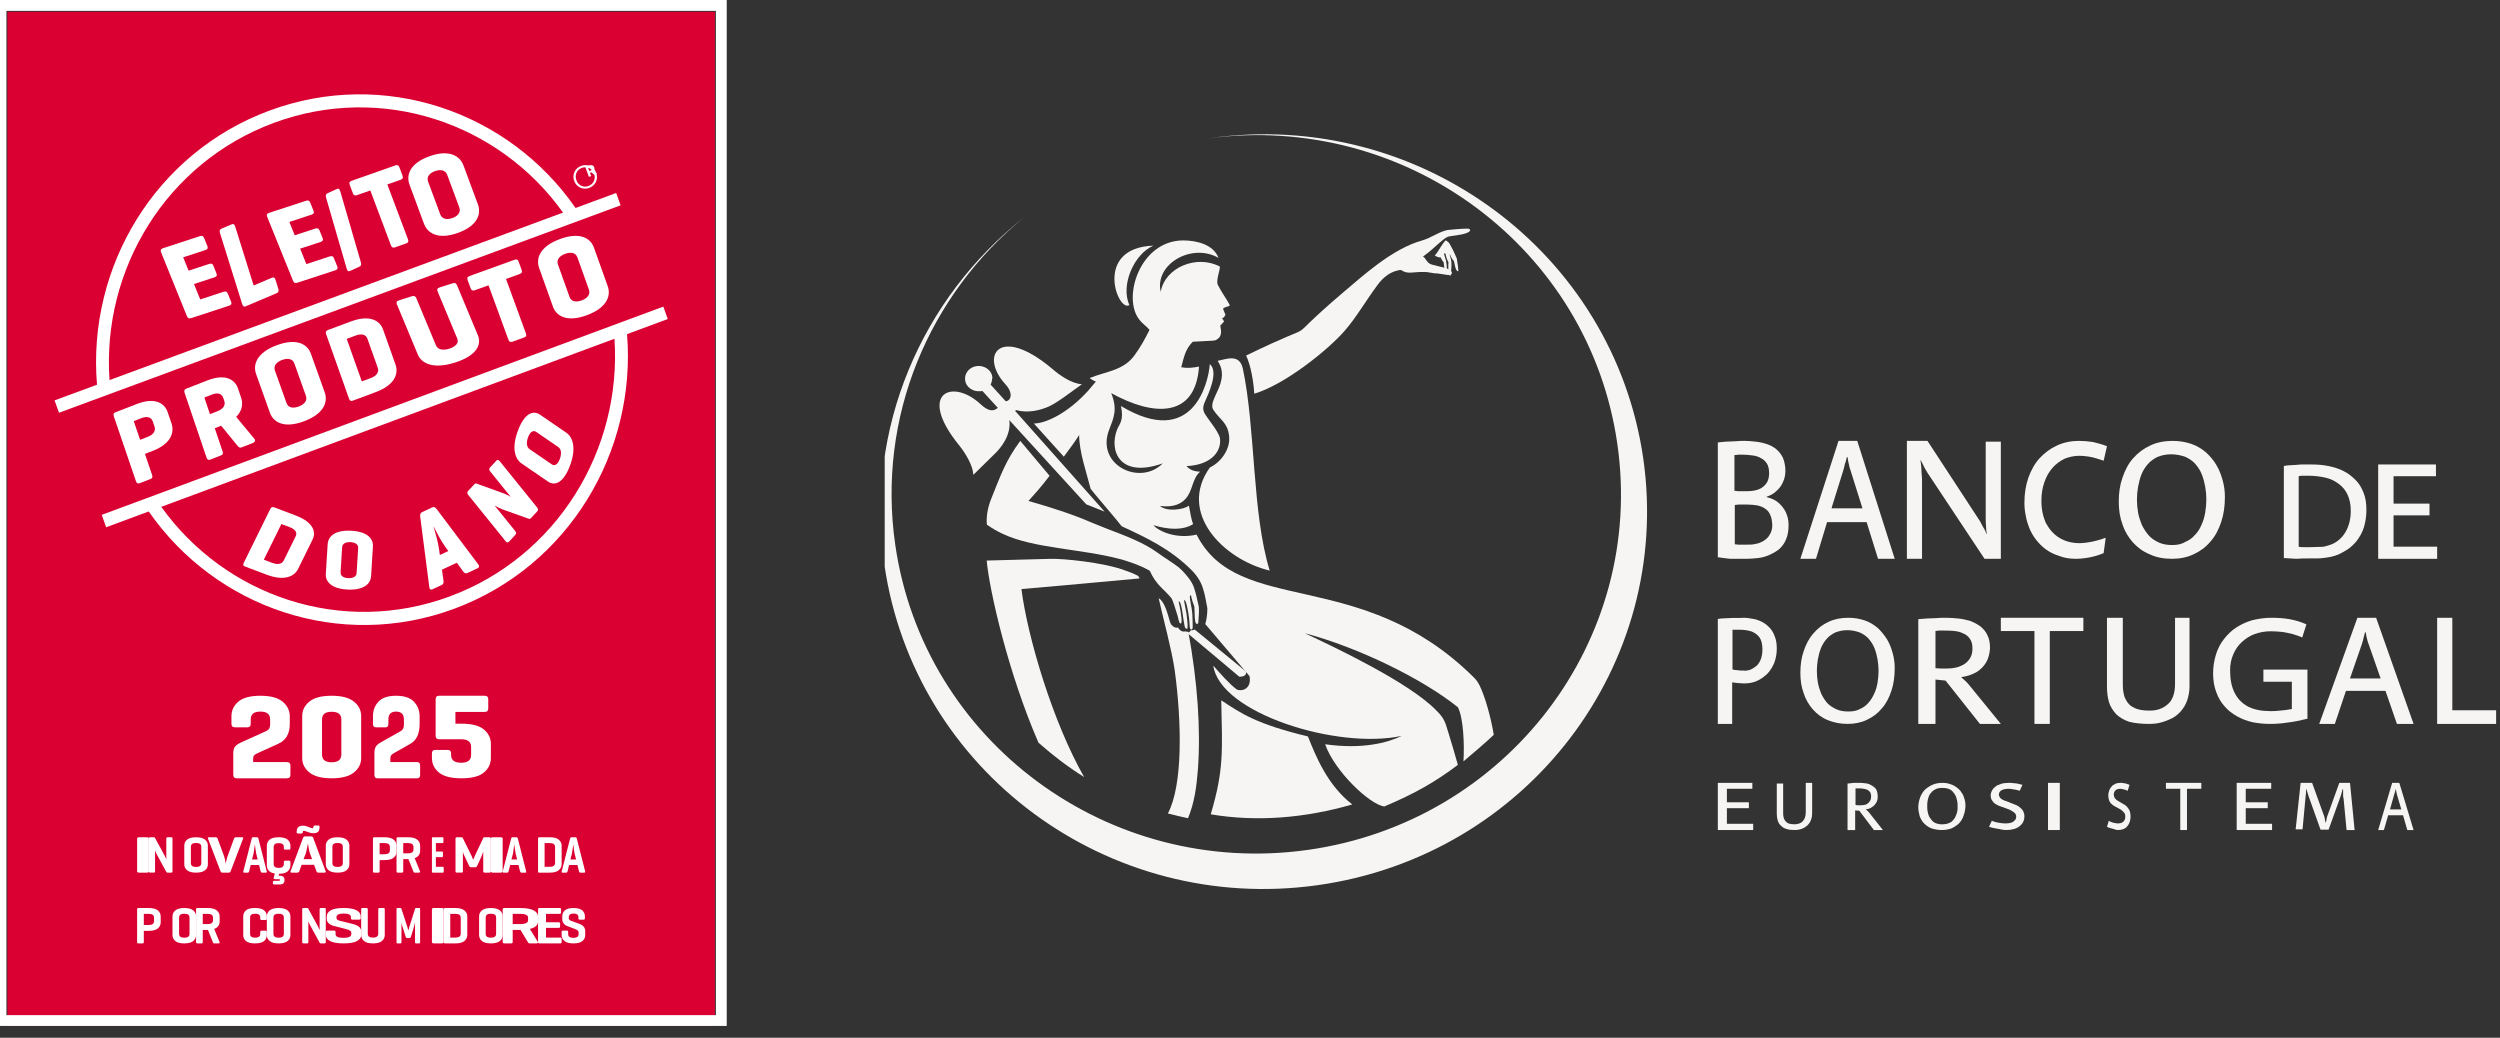 <?xml version="1.0" encoding="utf-8"?>
<svg xmlns="http://www.w3.org/2000/svg" fill="none" height="100%" overflow="visible" preserveAspectRatio="none" style="display: block;" viewBox="0 0 212 88" width="100%">
<rect x="0" y="0" width="212" height="88" fill="#333333" stroke="none"/>
<g id="Frame 227">
<g id="Frame 227_2">
<g clip-path="url(#clip0_0_205)" id="Calque_1">
<g id="Group">
<path d="M60.627 1H0.627V87H60.627V1Z" fill="#DB0032" id="Vector"/>
<path d="M60.708 0.919V86.082H0.544V0.919H60.709M61.627 0H-0.373V87H61.626V0H61.627Z" fill="white" id="Vector_2"/>
</g>
<g id="Group_2">
<path clip-rule="evenodd" d="M52.251 16.364L48.807 17.637C43.136 9.453 32.574 5.789 22.863 9.374C13.154 12.96 7.387 22.654 8.226 32.623L4.627 33.952L5.004 35L52.627 17.412L52.251 16.364ZM23.236 10.414C32.374 7.039 42.311 10.414 47.746 18.028L9.288 32.231C8.628 22.854 14.099 13.789 23.237 10.415L23.236 10.414Z" fill="white" fill-rule="evenodd" id="Vector_3"/>
<path clip-rule="evenodd" d="M56.626 27.052L56.25 26L8.627 43.659L9.003 44.711L12.613 43.373C18.292 51.556 28.833 55.213 38.524 51.62C48.214 48.027 53.985 38.322 53.173 28.334L56.627 27.053L56.626 27.052ZM38.15 50.574C29.032 53.957 19.118 50.589 13.677 42.978L52.107 28.727C52.74 38.121 47.269 47.193 38.15 50.574Z" fill="white" fill-rule="evenodd" id="Vector_4"/>
</g>
<g id="Group_3">
<path d="M16.217 26.975C16.025 27.038 15.921 26.983 15.846 26.801L13.661 21.398C13.588 21.215 13.629 21.112 13.819 21.05L16.937 20.029C17.129 19.966 17.235 20 17.309 20.184L17.583 20.863C17.657 21.046 17.603 21.142 17.413 21.205L15.535 21.82L15.993 22.953L17.725 22.386C17.917 22.323 18.023 22.357 18.097 22.541L18.354 23.176C18.428 23.359 18.374 23.456 18.184 23.518L16.451 24.085L16.98 25.392L18.949 24.747C19.14 24.685 19.247 24.718 19.32 24.902L19.595 25.581C19.669 25.764 19.615 25.861 19.424 25.924L16.216 26.975H16.217Z" fill="white" id="Vector_5"/>
<path d="M21.509 24.209L23.044 23.559C23.209 23.49 23.3 23.527 23.363 23.731L23.599 24.485C23.663 24.689 23.617 24.796 23.453 24.865L20.82 25.98C20.68 26.04 20.594 25.966 20.534 25.772L18.657 19.771C18.593 19.568 18.629 19.454 18.792 19.385L19.638 19.027C19.803 18.958 19.885 19.021 19.949 19.224L21.509 24.21V24.209Z" fill="white" id="Vector_6"/>
<path d="M25.217 23.975C25.025 24.038 24.92 23.983 24.846 23.801L22.661 18.398C22.587 18.215 22.629 18.112 22.82 18.05L25.937 17.029C26.128 16.966 26.235 17 26.308 17.184L26.583 17.863C26.657 18.046 26.604 18.142 26.412 18.205L24.535 18.82L24.993 19.953L26.725 19.386C26.917 19.323 27.023 19.357 27.097 19.541L27.354 20.176C27.428 20.359 27.374 20.456 27.183 20.519L25.451 21.086L25.98 22.393L27.949 21.748C28.14 21.686 28.246 21.719 28.32 21.903L28.595 22.582C28.669 22.765 28.616 22.862 28.424 22.924L25.215 23.975H25.217Z" fill="white" id="Vector_7"/>
<path d="M30.598 22.231C30.657 22.434 30.631 22.545 30.479 22.614L29.693 22.972C29.541 23.042 29.458 22.982 29.398 22.778L27.655 16.772C27.596 16.569 27.628 16.454 27.781 16.385L28.566 16.027C28.719 15.958 28.796 16.021 28.855 16.224L30.598 22.231Z" fill="white" id="Vector_8"/>
<path d="M33.512 14.03C33.696 13.965 33.798 14 33.869 14.19L34.133 14.893C34.204 15.082 34.151 15.182 33.968 15.246L32.847 15.642L34.592 20.285C34.663 20.474 34.632 20.577 34.449 20.641L33.503 20.974C33.319 21.039 33.219 20.983 33.147 20.794L31.402 16.151L30.281 16.546C30.097 16.611 29.992 16.567 29.921 16.378L29.657 15.675C29.586 15.486 29.641 15.394 29.824 15.33L33.512 14.03Z" fill="white" id="Vector_9"/>
<path d="M34.728 15.664C34.43 14.861 34.736 13.852 36.419 13.25C38.102 12.647 39.004 13.224 39.302 14.028L40.527 17.335C40.825 18.139 40.51 19.15 38.827 19.751C37.144 20.353 36.251 19.774 35.953 18.97L34.728 15.663V15.664ZM37.925 14.828C37.766 14.398 37.324 14.354 36.886 14.511C36.447 14.668 36.146 14.977 36.305 15.407L37.33 18.171C37.489 18.601 37.922 18.647 38.36 18.491C38.799 18.334 39.109 18.022 38.95 17.592L37.925 14.828Z" fill="white" id="Vector_10"/>
</g>
<g id="Group_4">
<path d="M12.288 38.49L12.895 40.269C12.958 40.455 12.927 40.557 12.753 40.624L11.857 40.972C11.684 41.039 11.59 40.986 11.527 40.8L9.655 35.315C9.592 35.129 9.631 35.023 9.805 34.956L11.597 34.261C13.156 33.655 13.96 34.195 14.22 34.956L14.543 35.903C14.803 36.664 14.512 37.629 12.952 38.234L12.288 38.493V38.49ZM11.341 35.712L11.88 37.296L12.544 37.038C12.951 36.88 13.242 36.577 13.103 36.17L12.955 35.736C12.816 35.328 12.41 35.296 12.005 35.453L11.341 35.711V35.712Z" fill="white" id="Vector_11"/>
<path d="M17.842 38.972C17.669 39.039 17.576 38.986 17.513 38.8L15.655 33.315C15.592 33.129 15.631 33.023 15.804 32.956L17.583 32.261C19.131 31.655 19.929 32.195 20.187 32.956L20.448 33.726C20.619 34.231 20.551 34.828 20.029 35.352L21.574 37.214C21.685 37.35 21.614 37.498 21.433 37.569L20.478 37.942C20.33 37.999 20.239 37.925 20.125 37.78L18.754 36.101L18.211 36.313L18.873 38.268C18.936 38.454 18.905 38.556 18.732 38.623L17.843 38.971L17.842 38.972ZM17.328 33.712L17.805 35.119L18.464 34.861C18.868 34.703 19.157 34.399 19.019 33.993L18.931 33.736C18.794 33.328 18.39 33.296 17.988 33.454L17.328 33.712Z" fill="white" id="Vector_12"/>
<path d="M21.718 31.72C21.433 30.924 21.761 29.909 23.471 29.275C25.181 28.64 26.081 29.199 26.365 29.996L27.537 33.277C27.822 34.074 27.484 35.092 25.774 35.726C24.064 36.361 23.174 35.799 22.889 35.001L21.717 31.72H21.718ZM24.961 30.822C24.808 30.395 24.363 30.36 23.918 30.526C23.473 30.691 23.163 31.005 23.315 31.432L24.295 34.175C24.448 34.602 24.883 34.639 25.329 34.474C25.775 34.308 26.094 33.991 25.942 33.564L24.962 30.821L24.961 30.822Z" fill="white" id="Vector_13"/>
<path d="M29.902 33.98C29.748 34.037 29.656 33.971 29.594 33.796L27.656 28.34C27.591 28.156 27.631 28.051 27.811 27.984L29.752 27.261C31.367 26.658 32.217 27.189 32.485 27.946L33.542 30.92C33.811 31.676 33.492 32.642 31.877 33.245L29.902 33.982V33.98ZM29.401 28.736L30.683 32.343L31.456 32.055C31.877 31.898 32.178 31.597 32.035 31.192L31.159 28.728C31.015 28.323 30.595 28.291 30.175 28.448L29.401 28.736Z" fill="white" id="Vector_14"/>
<path d="M36.97 29.286C37.137 29.687 37.614 29.722 38.104 29.567C38.593 29.411 38.943 29.113 38.776 28.712L37.113 24.722C37.037 24.539 37.084 24.435 37.293 24.369L38.371 24.027C38.58 23.961 38.682 24.016 38.759 24.199L40.528 28.441C40.84 29.19 40.47 30.146 38.594 30.742C36.719 31.339 35.742 30.811 35.43 30.061L33.661 25.819C33.585 25.636 33.632 25.532 33.841 25.466L34.919 25.124C35.128 25.058 35.23 25.114 35.307 25.296L36.97 29.286Z" fill="white" id="Vector_15"/>
<path d="M43.618 22.033C43.806 21.965 43.91 21.997 43.979 22.186L44.234 22.883C44.303 23.07 44.249 23.172 44.06 23.24L42.909 23.657L44.594 28.262C44.663 28.449 44.63 28.553 44.44 28.62L43.47 28.972C43.281 29.04 43.179 28.986 43.111 28.798L41.426 24.193L40.276 24.609C40.087 24.677 39.98 24.635 39.91 24.448L39.655 23.75C39.586 23.563 39.644 23.471 39.832 23.402L43.617 22.033H43.618Z" fill="white" id="Vector_16"/>
<path d="M45.718 22.72C45.433 21.924 45.762 20.909 47.471 20.275C49.181 19.64 50.081 20.199 50.365 20.996L51.537 24.277C51.822 25.074 51.484 26.091 49.774 26.726C48.064 27.36 47.174 26.799 46.889 26.001L45.717 22.72H45.718ZM48.961 21.822C48.808 21.395 48.363 21.36 47.918 21.526C47.472 21.691 47.163 22.005 47.315 22.432L48.295 25.175C48.448 25.602 48.883 25.639 49.329 25.474C49.775 25.308 50.094 24.991 49.942 24.564L48.962 21.821L48.961 21.822Z" fill="white" id="Vector_17"/>
</g>
<g id="Group_5">
<path d="M20.76 48.034C20.615 47.979 20.595 47.885 20.668 47.736L22.92 43.162C22.996 43.007 23.093 42.965 23.262 43.028L25.074 43.714C26.582 44.284 26.819 45.117 26.507 45.752L25.279 48.246C24.967 48.88 24.113 49.302 22.605 48.731L20.761 48.034H20.76ZM23.862 44.437L22.373 47.462L23.095 47.735C23.488 47.884 23.894 47.871 24.061 47.532L25.078 45.466C25.245 45.127 24.977 44.859 24.584 44.71L23.862 44.437Z" fill="white" id="Vector_18"/>
<path d="M27.788 46.133C27.827 45.517 28.367 44.933 29.779 45.006C31.191 45.079 31.663 45.714 31.625 46.33L31.467 48.867C31.428 49.483 30.88 50.066 29.468 49.994C28.056 49.922 27.591 49.286 27.629 48.67L27.787 46.133H27.788ZM30.373 46.474C30.393 46.144 30.087 45.992 29.719 45.972C29.351 45.954 29.035 46.074 29.013 46.403L28.881 48.524C28.86 48.854 29.16 49.006 29.528 49.025C29.896 49.043 30.22 48.924 30.241 48.594L30.373 46.473V46.474Z" fill="white" id="Vector_19"/>
<path d="M36.636 43.034C36.796 42.959 36.907 43.01 37.022 43.161L40.555 47.856C40.666 47.998 40.651 48.118 40.49 48.193L39.643 48.588C39.483 48.663 39.376 48.6 39.273 48.454L38.741 47.72L37.475 48.309L37.61 49.229C37.638 49.411 37.608 49.537 37.447 49.612L36.676 49.97C36.516 50.045 36.425 49.975 36.405 49.79L35.633 43.807C35.609 43.613 35.651 43.492 35.811 43.417L36.635 43.033L36.636 43.034ZM37.722 46.313C37.37 45.823 36.996 45.097 36.756 44.615C36.895 45.072 37.154 46.006 37.226 46.545L37.299 47.063L38.016 46.729L37.722 46.313Z" fill="white" id="Vector_20"/>
<path d="M45.542 43.028C45.649 43.161 45.659 43.257 45.549 43.375L45.037 43.924C44.959 44.008 44.906 44.017 44.824 43.987L42.631 43.202C42.409 43.121 42.147 42.989 41.947 42.874L43.683 45.023C43.79 45.155 43.8 45.251 43.69 45.369L43.178 45.919C43.069 46.037 42.981 46.025 42.874 45.892L39.709 41.973C39.602 41.84 39.598 41.739 39.707 41.621L40.219 41.072C40.286 40.999 40.344 40.985 40.41 41.007L42.738 41.849C42.908 41.915 43.129 42.032 43.304 42.128L41.569 39.98C41.462 39.847 41.458 39.746 41.567 39.628L42.079 39.078C42.188 38.961 42.271 38.978 42.378 39.111L45.543 43.028H45.542Z" fill="white" id="Vector_21"/>
<path d="M44.228 39.301C43.684 38.93 43.353 38.019 43.928 36.497C44.504 34.975 45.249 34.793 45.793 35.165L48.028 36.697C48.572 37.069 48.9 37.988 48.325 39.509C47.749 41.031 47.007 41.206 46.464 40.833L44.228 39.3L44.228 39.301ZM45.47 36.626C45.179 36.427 44.931 36.685 44.781 37.082C44.631 37.478 44.626 37.892 44.915 38.091L46.785 39.373C47.076 39.572 47.321 39.322 47.471 38.926C47.621 38.529 47.63 38.107 47.339 37.908L45.47 36.626Z" fill="white" id="Vector_22"/>
</g>
<g id="Group_6">
<path d="M50.392 14.195V14.19C50.322 14.006 50.151 13.962 49.96 14.031L49.627 14.15L49.943 15L50.13 14.933L50.026 14.652L50.138 14.612L50.411 14.832L50.627 14.755L50.317 14.506C50.401 14.43 50.441 14.322 50.393 14.194L50.392 14.195ZM50.106 14.453L49.969 14.502L49.875 14.249L50.011 14.201C50.1 14.169 50.172 14.19 50.202 14.273C50.231 14.35 50.194 14.421 50.105 14.453H50.106Z" fill="white" id="Vector_23"/>
<path d="M49.282 14.066C48.756 14.257 48.501 14.812 48.688 15.326L48.699 15.357C48.886 15.871 49.436 16.128 49.962 15.937C50.493 15.743 50.753 15.186 50.567 14.671L50.558 14.645C50.369 14.126 49.819 13.87 49.282 14.066ZM50.383 14.738C50.536 15.159 50.34 15.613 49.903 15.773C49.466 15.932 49.036 15.711 48.883 15.29L48.873 15.261C48.721 14.844 48.912 14.393 49.344 14.235C49.787 14.074 50.222 14.292 50.375 14.714L50.383 14.738Z" fill="white" id="Vector_24"/>
</g>
<g id="Group_7">
<path d="M12.627 71.115V73.886C12.627 73.963 12.568 74 12.45 74H11.804C11.686 74 11.627 73.962 11.627 73.886V71.115C11.627 71.038 11.686 71 11.804 71H12.45C12.568 71 12.627 71.038 12.627 71.115Z" fill="white" id="Vector_25"/>
<path d="M14.627 71.111V73.89C14.627 73.964 14.594 74 14.528 74H14.203C14.159 74 14.127 73.982 14.108 73.947L13.314 72.487C13.234 72.343 13.179 72.224 13.149 72.129V73.889C13.149 73.963 13.117 73.999 13.051 73.999H12.726C12.66 73.999 12.627 73.963 12.627 73.889V71.11C12.627 71.036 12.66 71 12.726 71H13.051C13.092 71 13.121 71.014 13.137 71.044L13.965 72.566L14.104 72.875V71.111C14.104 71.037 14.137 71.001 14.203 71.001H14.528C14.594 71.001 14.627 71.037 14.627 71.111Z" fill="white" id="Vector_26"/>
<path d="M15.627 73.297V71.703C15.627 71.502 15.707 71.334 15.868 71.201C16.029 71.068 16.281 71 16.627 71C16.973 71 17.226 71.067 17.386 71.201C17.546 71.334 17.627 71.502 17.627 71.703V73.297C17.627 73.498 17.547 73.666 17.386 73.799C17.226 73.932 16.973 74 16.627 74C16.281 74 16.028 73.933 15.868 73.799C15.708 73.666 15.627 73.498 15.627 73.297ZM17.071 73.194V71.806C17.071 71.59 16.923 71.483 16.627 71.483C16.331 71.483 16.187 71.59 16.187 71.806V73.194C16.187 73.41 16.334 73.518 16.627 73.518C16.92 73.518 17.071 73.41 17.071 73.194Z" fill="white" id="Vector_27"/>
<path d="M19.375 74H18.879C18.788 74 18.729 73.964 18.703 73.89L17.637 71.11C17.607 71.036 17.643 71 17.745 71H18.287C18.366 71 18.422 71.036 18.451 71.11L19.004 72.611C19.031 72.681 19.055 72.77 19.078 72.878C19.101 72.986 19.117 73.075 19.124 73.145L19.141 73.251C19.186 72.984 19.237 72.771 19.294 72.615L19.847 71.11C19.877 71.036 19.934 71 20.018 71H20.514C20.612 71 20.647 71.036 20.616 71.11L19.556 73.89C19.529 73.964 19.468 74 19.374 74H19.375Z" fill="white" id="Vector_28"/>
<path d="M21.461 71H21.792C21.855 71 21.896 71.036 21.913 71.11L22.62 73.89C22.64 73.964 22.617 74 22.552 74H22.21C22.157 74 22.12 73.964 22.1 73.89L21.967 73.352H21.26L21.128 73.89C21.108 73.964 21.069 74 21.014 74H20.706C20.638 74 20.613 73.964 20.634 73.89L21.345 71.11C21.363 71.036 21.401 71 21.462 71H21.461ZM21.852 72.88L21.727 72.391C21.708 72.315 21.685 72.177 21.661 71.98C21.637 71.783 21.622 71.652 21.618 71.588C21.557 72.049 21.517 72.316 21.5 72.386L21.371 72.88H21.854H21.852Z" fill="white" id="Vector_29"/>
<path d="M23.626 74.261H23.753C23.87 74.261 23.961 74.291 24.028 74.352C24.095 74.413 24.127 74.504 24.127 74.626C24.127 74.748 24.095 74.845 24.028 74.907C23.961 74.969 23.87 75 23.753 75H23.247C23.176 75 23.141 74.963 23.141 74.889V74.8C23.141 74.729 23.176 74.694 23.247 74.694H23.664C23.718 74.694 23.745 74.671 23.745 74.627C23.745 74.579 23.718 74.556 23.664 74.556H23.345C23.228 74.556 23.185 74.507 23.213 74.41L23.302 74.071C23.062 74.032 22.889 73.95 22.784 73.824C22.679 73.697 22.627 73.547 22.627 73.372V71.725C22.627 71.514 22.704 71.341 22.859 71.204C23.014 71.068 23.27 71 23.627 71C23.984 71 24.24 71.069 24.395 71.204C24.549 71.341 24.627 71.514 24.627 71.725V71.938C24.627 72.012 24.594 72.049 24.529 72.049H24.176C24.105 72.049 24.07 72.012 24.07 71.938V71.831C24.07 71.608 23.926 71.497 23.637 71.497C23.347 71.497 23.207 71.608 23.207 71.831V73.265C23.207 73.488 23.35 73.599 23.637 73.599C23.923 73.599 24.07 73.488 24.07 73.265V73.097C24.07 73.022 24.105 72.986 24.176 72.986H24.529C24.594 72.986 24.627 73.022 24.627 73.097V73.373C24.627 73.581 24.553 73.752 24.403 73.887C24.254 74.021 24.01 74.092 23.669 74.099L23.627 74.263L23.626 74.261Z" fill="white" id="Vector_30"/>
<path d="M25.878 70.927H26.374C26.47 70.927 26.531 70.964 26.556 71.039L27.616 73.887C27.646 73.963 27.612 74 27.514 74H27.001C26.922 74 26.866 73.963 26.836 73.887L26.637 73.336H25.577L25.378 73.887C25.348 73.963 25.29 74 25.208 74H24.746C24.643 74 24.606 73.963 24.638 73.887L25.704 71.039C25.731 70.964 25.789 70.927 25.88 70.927H25.878ZM25.782 70.448C25.709 70.448 25.674 70.485 25.674 70.56V70.583C25.674 70.649 25.623 70.682 25.52 70.682H25.274C25.183 70.682 25.144 70.638 25.155 70.551L25.178 70.366C25.193 70.255 25.247 70.168 25.34 70.106C25.432 70.044 25.546 70.014 25.679 70.014C25.793 70.014 25.904 70.033 26.011 70.072L26.256 70.167C26.37 70.212 26.441 70.234 26.467 70.234C26.501 70.234 26.525 70.227 26.541 70.212C26.556 70.197 26.568 70.168 26.575 70.126L26.58 70.099C26.596 70.033 26.647 70 26.734 70H26.978C27.065 70 27.106 70.044 27.098 70.131L27.081 70.307C27.069 70.422 27.018 70.508 26.93 70.569C26.84 70.63 26.734 70.659 26.607 70.659C26.481 70.659 26.36 70.64 26.242 70.601L25.998 70.515C25.875 70.47 25.805 70.448 25.782 70.448ZM26.465 72.853L26.278 72.351C26.248 72.273 26.214 72.132 26.178 71.931C26.143 71.729 26.12 71.595 26.113 71.528C26.022 72.002 25.962 72.275 25.937 72.347L25.743 72.853H26.467H26.465Z" fill="white" id="Vector_31"/>
<path d="M27.627 73.297V71.703C27.627 71.502 27.707 71.334 27.868 71.201C28.029 71.068 28.281 71 28.627 71C28.973 71 29.226 71.067 29.386 71.201C29.546 71.334 29.627 71.502 29.627 71.703V73.297C29.627 73.498 29.547 73.666 29.386 73.799C29.226 73.932 28.973 74 28.627 74C28.281 74 28.028 73.933 27.868 73.799C27.708 73.666 27.627 73.498 27.627 73.297ZM29.071 73.194V71.806C29.071 71.59 28.923 71.483 28.627 71.483C28.331 71.483 28.187 71.59 28.187 71.806V73.194C28.187 73.41 28.334 73.518 28.627 73.518C28.92 73.518 29.071 73.41 29.071 73.194Z" fill="white" id="Vector_32"/>
<path d="M32.61 72.937H32.194V73.886C32.194 73.963 32.16 74 32.093 74H31.727C31.66 74 31.627 73.962 31.627 73.886V71.114C31.627 71.038 31.66 71 31.727 71H32.61C32.963 71 33.22 71.068 33.383 71.203C33.545 71.338 33.627 71.509 33.627 71.718V72.217C33.627 72.426 33.545 72.597 33.383 72.733C33.22 72.868 32.963 72.935 32.61 72.935V72.937ZM32.61 71.494H32.194V72.442H32.61C32.752 72.442 32.864 72.415 32.944 72.359C33.023 72.303 33.063 72.222 33.063 72.115V71.824C33.063 71.604 32.912 71.493 32.61 71.493V71.494Z" fill="white" id="Vector_33"/>
<path d="M34.609 72.857H34.194V73.886C34.194 73.963 34.16 74 34.093 74H33.727C33.66 74 33.627 73.962 33.627 73.886V71.115C33.627 71.038 33.66 71 33.727 71H34.609C34.962 71 35.22 71.068 35.383 71.203C35.545 71.338 35.627 71.509 35.627 71.718V72.138C35.627 72.443 35.473 72.656 35.165 72.773L35.618 73.886C35.632 73.921 35.63 73.949 35.61 73.969C35.59 73.99 35.561 74 35.522 74H35.152C35.139 74 35.126 73.998 35.117 73.993C35.107 73.989 35.098 73.98 35.089 73.967C35.081 73.954 35.075 73.943 35.07 73.934C35.066 73.925 35.059 73.909 35.047 73.886L34.636 72.857H34.611H34.609ZM34.609 71.494H34.194V72.363H34.609C34.912 72.363 35.063 72.253 35.063 72.032V71.824C35.063 71.604 34.912 71.493 34.609 71.493V71.494Z" fill="white" id="Vector_34"/>
<path d="M37.565 74H36.687C36.647 74 36.627 73.962 36.627 73.886V71.115C36.627 71.038 36.647 71 36.687 71H37.54C37.581 71 37.602 71.035 37.602 71.106V71.384C37.602 71.458 37.581 71.494 37.54 71.494H36.963V72.209H37.497C37.541 72.209 37.562 72.244 37.562 72.315V72.58C37.562 72.65 37.54 72.685 37.497 72.685H36.963V73.506H37.565C37.606 73.506 37.627 73.541 37.627 73.612V73.89C37.627 73.964 37.606 74 37.565 74Z" fill="white" id="Vector_35"/>
<path d="M41.626 71.111V73.89C41.626 73.964 41.586 74 41.507 74H41.097C41.018 74 40.979 73.964 40.979 73.89V72.214L40.959 72.263C40.949 72.298 40.938 72.335 40.924 72.375C40.911 72.414 40.896 72.458 40.877 72.504C40.859 72.552 40.846 72.588 40.836 72.614L40.46 73.435C40.424 73.508 40.368 73.545 40.297 73.545H39.946C39.873 73.545 39.82 73.508 39.788 73.435L39.368 72.548C39.309 72.44 39.27 72.331 39.254 72.222V73.889C39.254 73.963 39.215 73.999 39.136 73.999H38.745C38.666 73.999 38.627 73.963 38.627 73.889V71.11C38.627 71.036 38.666 71 38.745 71H39.136C39.189 71 39.225 71.021 39.244 71.062L40.001 72.601L40.124 72.91C40.168 72.796 40.211 72.694 40.253 72.606L40.985 71.053C41.001 71.018 41.039 71 41.098 71H41.509C41.587 71 41.627 71.036 41.627 71.11L41.626 71.111Z" fill="white" id="Vector_36"/>
<path d="M42.627 71.115V73.886C42.627 73.963 42.568 74 42.45 74H41.804C41.686 74 41.627 73.962 41.627 73.886V71.115C41.627 71.038 41.686 71 41.804 71H42.45C42.568 71 42.627 71.038 42.627 71.115Z" fill="white" id="Vector_37"/>
<path d="M43.461 71H43.792C43.855 71 43.896 71.036 43.913 71.11L44.62 73.89C44.64 73.964 44.617 74 44.552 74H44.21C44.157 74 44.12 73.964 44.1 73.89L43.967 73.352H43.26L43.128 73.89C43.108 73.964 43.069 74 43.014 74H42.706C42.638 74 42.613 73.964 42.634 73.89L43.345 71.11C43.363 71.036 43.401 71 43.462 71H43.461ZM43.852 72.88L43.727 72.391C43.708 72.315 43.685 72.177 43.661 71.98C43.637 71.783 43.622 71.652 43.618 71.588C43.557 72.049 43.517 72.316 43.5 72.386L43.371 72.88H43.853H43.852Z" fill="white" id="Vector_38"/>
<path d="M46.622 74H45.713C45.656 74 45.627 73.962 45.627 73.886V71.115C45.627 71.038 45.66 71 45.725 71H46.622C46.968 71 47.222 71.068 47.384 71.205C47.546 71.341 47.627 71.513 47.627 71.718V73.281C47.627 73.486 47.546 73.658 47.384 73.794C47.222 73.931 46.968 74 46.622 74ZM46.622 71.494H46.182V73.506H46.622C46.921 73.506 47.071 73.396 47.071 73.175V71.825C47.071 71.605 46.921 71.494 46.622 71.494Z" fill="white" id="Vector_39"/>
<path d="M48.461 71H48.792C48.855 71 48.896 71.036 48.913 71.11L49.62 73.89C49.64 73.964 49.617 74 49.552 74H49.21C49.157 74 49.12 73.964 49.1 73.89L48.967 73.352H48.26L48.128 73.89C48.108 73.964 48.069 74 48.014 74H47.706C47.638 74 47.613 73.964 47.634 73.89L48.345 71.11C48.363 71.036 48.401 71 48.462 71H48.461ZM48.852 72.88L48.727 72.391C48.708 72.315 48.685 72.177 48.661 71.98C48.637 71.783 48.622 71.652 48.618 71.588C48.557 72.049 48.517 72.316 48.5 72.386L48.371 72.88H48.853H48.852Z" fill="white" id="Vector_40"/>
<path d="M12.61 78.937H12.194V79.886C12.194 79.963 12.16 80 12.093 80H11.727C11.66 80 11.627 79.962 11.627 79.886V77.115C11.627 77.038 11.66 77 11.727 77H12.61C12.963 77 13.22 77.068 13.383 77.203C13.545 77.338 13.627 77.509 13.627 77.718V78.217C13.627 78.426 13.545 78.597 13.383 78.733C13.22 78.868 12.963 78.935 12.61 78.935V78.937ZM12.61 77.494H12.194V78.442H12.61C12.752 78.442 12.864 78.415 12.944 78.359C13.024 78.303 13.063 78.222 13.063 78.116V77.824C13.063 77.604 12.912 77.493 12.61 77.493V77.494Z" fill="white" id="Vector_41"/>
<path d="M14.627 79.297V77.703C14.627 77.502 14.707 77.334 14.868 77.201C15.029 77.068 15.281 77 15.627 77C15.973 77 16.226 77.067 16.386 77.201C16.546 77.334 16.627 77.502 16.627 77.703V79.297C16.627 79.498 16.547 79.666 16.386 79.799C16.226 79.932 15.973 80 15.627 80C15.281 80 15.028 79.933 14.868 79.799C14.708 79.666 14.627 79.498 14.627 79.297ZM16.071 79.194V77.806C16.071 77.59 15.923 77.483 15.627 77.483C15.331 77.483 15.187 77.59 15.187 77.806V79.194C15.187 79.41 15.334 79.518 15.627 79.518C15.92 79.518 16.071 79.41 16.071 79.194Z" fill="white" id="Vector_42"/>
<path d="M17.61 78.857H17.194V79.886C17.194 79.963 17.16 80 17.093 80H16.727C16.66 80 16.627 79.962 16.627 79.886V77.115C16.627 77.038 16.66 77 16.727 77H17.61C17.962 77 18.22 77.068 18.383 77.203C18.545 77.338 18.627 77.509 18.627 77.718V78.138C18.627 78.443 18.473 78.656 18.165 78.773L18.618 79.886C18.632 79.921 18.63 79.949 18.61 79.969C18.59 79.989 18.561 80 18.522 80H18.152C18.139 80 18.126 79.998 18.116 79.993C18.107 79.989 18.098 79.98 18.089 79.967C18.081 79.954 18.075 79.943 18.07 79.934C18.066 79.925 18.059 79.909 18.047 79.886L17.636 78.857H17.61H17.61ZM17.61 77.494H17.194V78.363H17.61C17.912 78.363 18.063 78.253 18.063 78.032V77.824C18.063 77.604 17.912 77.493 17.61 77.493V77.494Z" fill="white" id="Vector_43"/>
<path d="M22.627 79.029V79.297C22.627 79.501 22.549 79.669 22.395 79.801C22.24 79.933 21.984 80 21.627 80C21.27 80 21.014 79.933 20.859 79.801C20.704 79.669 20.627 79.501 20.627 79.297V77.702C20.627 77.498 20.704 77.33 20.859 77.198C21.014 77.066 21.27 77 21.627 77C21.984 77 22.24 77.067 22.395 77.198C22.549 77.33 22.627 77.498 22.627 77.702V77.908C22.627 77.98 22.594 78.016 22.529 78.016H22.176C22.105 78.016 22.07 77.98 22.07 77.908V77.805C22.07 77.589 21.926 77.482 21.637 77.482C21.347 77.482 21.207 77.589 21.207 77.805V79.194C21.207 79.41 21.35 79.517 21.637 79.517C21.923 79.517 22.07 79.41 22.07 79.194V79.031C22.07 78.959 22.105 78.923 22.176 78.923H22.529C22.594 78.923 22.627 78.959 22.627 79.031V79.029Z" fill="white" id="Vector_44"/>
<path d="M22.627 79.297V77.703C22.627 77.502 22.707 77.334 22.868 77.201C23.029 77.068 23.281 77 23.627 77C23.973 77 24.226 77.067 24.386 77.201C24.546 77.334 24.627 77.502 24.627 77.703V79.297C24.627 79.498 24.547 79.666 24.386 79.799C24.226 79.932 23.973 80 23.627 80C23.281 80 23.028 79.933 22.868 79.799C22.708 79.666 22.627 79.498 22.627 79.297ZM24.071 79.194V77.806C24.071 77.59 23.923 77.483 23.627 77.483C23.331 77.483 23.187 77.59 23.187 77.806V79.194C23.187 79.41 23.334 79.518 23.627 79.518C23.92 79.518 24.071 79.41 24.071 79.194Z" fill="white" id="Vector_45"/>
<path d="M27.627 77.111V79.89C27.627 79.964 27.594 80 27.528 80H27.203C27.159 80 27.127 79.982 27.108 79.947L26.314 78.487C26.234 78.343 26.179 78.224 26.149 78.129V79.889C26.149 79.963 26.117 79.999 26.051 79.999H25.726C25.66 79.999 25.627 79.963 25.627 79.889V77.11C25.627 77.036 25.66 77 25.726 77H26.051C26.092 77 26.121 77.014 26.137 77.044L26.965 78.566L27.104 78.875V77.111C27.104 77.037 27.137 77.001 27.203 77.001H27.528C27.594 77.001 27.627 77.037 27.627 77.111Z" fill="white" id="Vector_46"/>
<path d="M29.76 77.877V77.778C29.76 77.572 29.556 77.468 29.15 77.468C28.744 77.468 28.534 77.571 28.534 77.778V77.843C28.534 77.954 28.621 78.032 28.791 78.076L29.886 78.344C30.379 78.464 30.627 78.671 30.627 78.965V79.297C30.627 79.501 30.508 79.669 30.271 79.801C30.034 79.933 29.654 80 29.13 80C28.607 80 28.23 79.933 27.989 79.799C27.748 79.666 27.627 79.498 27.627 79.297V79.025C27.627 78.95 27.677 78.913 27.777 78.913H28.306C28.406 78.913 28.456 78.951 28.456 79.025V79.219C28.456 79.426 28.679 79.529 29.122 79.529C29.566 79.529 29.788 79.426 29.788 79.219V79.081C29.788 79.026 29.76 78.978 29.704 78.935C29.647 78.892 29.588 78.86 29.528 78.84C29.467 78.82 29.376 78.794 29.255 78.763L28.28 78.512C28.121 78.473 27.986 78.401 27.875 78.297C27.763 78.194 27.708 78.08 27.708 77.957V77.702C27.708 77.498 27.82 77.33 28.042 77.198C28.265 77.066 28.628 77 29.136 77C29.644 77 30.017 77.067 30.246 77.198C30.475 77.33 30.589 77.498 30.589 77.702V77.878C30.589 77.95 30.538 77.986 30.433 77.986H29.904C29.807 77.986 29.76 77.95 29.76 77.878V77.877Z" fill="white" id="Vector_47"/>
<path d="M31.188 77.113V79.184C31.188 79.402 31.335 79.511 31.628 79.511C31.767 79.511 31.877 79.484 31.957 79.428C32.037 79.373 32.076 79.291 32.076 79.184V77.113C32.076 77.038 32.109 77 32.175 77H32.533C32.596 77 32.627 77.038 32.627 77.113V79.289C32.627 79.492 32.547 79.662 32.386 79.797C32.226 79.932 31.973 80 31.627 80C31.281 80 31.028 79.933 30.868 79.797C30.708 79.662 30.627 79.492 30.627 79.289V77.113C30.627 77.038 30.661 77 30.73 77H31.087C31.153 77 31.186 77.038 31.186 77.113H31.188Z" fill="white" id="Vector_48"/>
<path d="M35.626 77.111V79.89C35.626 79.964 35.6 80 35.547 80H35.274C35.221 80 35.195 79.964 35.195 79.89V78.214L35.182 78.263C35.175 78.298 35.168 78.335 35.158 78.375C35.15 78.414 35.14 78.458 35.127 78.504C35.115 78.552 35.106 78.588 35.099 78.614L34.849 79.435C34.825 79.508 34.788 79.545 34.74 79.545H34.506C34.458 79.545 34.422 79.508 34.401 79.435L34.121 78.548C34.081 78.44 34.056 78.331 34.045 78.222V79.889C34.045 79.963 34.019 79.999 33.966 79.999H33.706C33.653 79.999 33.627 79.963 33.627 79.889V77.11C33.627 77.036 33.653 77 33.706 77H33.966C34.002 77 34.025 77.021 34.039 77.062L34.543 78.601L34.625 78.91C34.654 78.796 34.683 78.694 34.711 78.606L35.199 77.053C35.209 77.018 35.235 77 35.274 77H35.548C35.601 77 35.627 77.036 35.627 77.11L35.626 77.111Z" fill="white" id="Vector_49"/>
<path d="M37.627 77.115V79.886C37.627 79.963 37.568 80 37.45 80H36.804C36.686 80 36.627 79.962 36.627 79.886V77.115C36.627 77.038 36.686 77 36.804 77H37.45C37.568 77 37.627 77.038 37.627 77.115Z" fill="white" id="Vector_50"/>
<path d="M38.622 80H37.713C37.656 80 37.627 79.962 37.627 79.886V77.115C37.627 77.038 37.66 77 37.725 77H38.622C38.968 77 39.222 77.068 39.384 77.205C39.546 77.341 39.627 77.513 39.627 77.718V79.281C39.627 79.486 39.546 79.658 39.384 79.794C39.222 79.931 38.968 80 38.622 80ZM38.622 77.494H38.182V79.506H38.622C38.921 79.506 39.071 79.396 39.071 79.175V77.825C39.071 77.605 38.921 77.494 38.622 77.494Z" fill="white" id="Vector_51"/>
<path d="M40.627 79.297V77.703C40.627 77.502 40.707 77.334 40.868 77.201C41.029 77.068 41.281 77 41.627 77C41.973 77 42.226 77.067 42.386 77.201C42.546 77.335 42.627 77.502 42.627 77.703V79.297C42.627 79.498 42.547 79.666 42.386 79.799C42.226 79.932 41.973 80 41.627 80C41.281 80 41.028 79.933 40.868 79.799C40.708 79.666 40.627 79.498 40.627 79.297ZM42.071 79.194V77.806C42.071 77.59 41.923 77.483 41.627 77.483C41.331 77.483 41.187 77.59 41.187 77.806V79.194C41.187 79.41 41.334 79.518 41.627 79.518C41.92 79.518 42.071 79.41 42.071 79.194Z" fill="white" id="Vector_52"/>
<path d="M44.101 78.857H43.477V79.886C43.477 79.963 43.427 80 43.326 80H42.778C42.677 80 42.627 79.962 42.627 79.886V77.115C42.627 77.038 42.677 77 42.778 77H44.101C44.63 77 45.017 77.068 45.26 77.203C45.504 77.338 45.627 77.509 45.627 77.718V78.138C45.627 78.443 45.395 78.656 44.934 78.773L45.614 79.886C45.634 79.921 45.631 79.949 45.601 79.969C45.572 79.99 45.528 80 45.469 80H44.915C44.894 80 44.875 79.998 44.861 79.993C44.847 79.989 44.833 79.98 44.82 79.967C44.808 79.954 44.798 79.943 44.792 79.934C44.786 79.925 44.775 79.909 44.758 79.886L44.14 78.857H44.102H44.101ZM44.101 77.494H43.477V78.363H44.101C44.555 78.363 44.781 78.253 44.781 78.032V77.824C44.781 77.604 44.555 77.493 44.101 77.493V77.494Z" fill="white" id="Vector_53"/>
<path d="M47.502 80H45.746C45.667 80 45.627 79.962 45.627 79.886V77.115C45.627 77.038 45.667 77 45.746 77H47.453C47.536 77 47.577 77.035 47.577 77.106V77.384C47.577 77.458 47.536 77.494 47.453 77.494H46.3V78.209H47.367C47.454 78.209 47.496 78.244 47.496 78.315V78.58C47.496 78.65 47.453 78.685 47.367 78.685H46.3V79.506H47.502C47.586 79.506 47.627 79.541 47.627 79.612V79.89C47.627 79.964 47.586 80 47.502 80Z" fill="white" id="Vector_54"/>
<path d="M49.049 77.877V77.778C49.049 77.572 48.913 77.468 48.643 77.468C48.372 77.468 48.232 77.571 48.232 77.778V77.843C48.232 77.954 48.289 78.032 48.403 78.076L49.133 78.344C49.462 78.464 49.627 78.671 49.627 78.965V79.297C49.627 79.501 49.547 79.669 49.39 79.801C49.232 79.933 48.978 80 48.629 80C48.28 80 48.029 79.933 47.868 79.799C47.707 79.666 47.627 79.498 47.627 79.297V79.025C47.627 78.95 47.66 78.913 47.727 78.913H48.079C48.146 78.913 48.18 78.951 48.18 79.025V79.219C48.18 79.426 48.328 79.529 48.624 79.529C48.919 79.529 49.068 79.426 49.068 79.219V79.081C49.068 79.026 49.049 78.978 49.011 78.935C48.974 78.892 48.934 78.86 48.894 78.84C48.854 78.82 48.793 78.794 48.712 78.763L48.062 78.512C47.955 78.473 47.865 78.401 47.791 78.297C47.717 78.194 47.68 78.08 47.68 77.957V77.702C47.68 77.498 47.754 77.33 47.902 77.198C48.05 77.066 48.292 77 48.631 77C48.97 77 49.218 77.067 49.371 77.198C49.523 77.33 49.6 77.498 49.6 77.702V77.878C49.6 77.95 49.565 77.986 49.495 77.986H49.143C49.078 77.986 49.047 77.95 49.047 77.878L49.049 77.877Z" fill="white" id="Vector_55"/>
</g>
<g id="Group_8">
<path d="M21.468 64.626H24.32C24.524 64.626 24.627 64.722 24.627 64.911V65.705C24.627 65.901 24.524 66 24.32 66H20.088C19.884 66 19.781 65.901 19.781 65.705V63.873C19.781 63.622 19.831 63.436 19.929 63.313C20.027 63.191 20.186 63.079 20.404 62.978L22.581 61.992C22.799 61.896 22.908 61.717 22.908 61.452V61.004C22.908 60.563 22.632 60.343 22.081 60.343C21.529 60.343 21.263 60.563 21.263 61.004V61.37C21.263 61.573 21.167 61.675 20.977 61.675H19.924C19.726 61.675 19.627 61.573 19.627 61.37V60.739C19.627 60.244 19.823 59.83 20.214 59.498C20.606 59.166 21.228 59 22.08 59C22.931 59 23.558 59.166 23.96 59.498C24.362 59.83 24.567 60.244 24.574 60.739V61.39C24.574 62.224 24.244 62.787 23.583 63.079L21.855 63.862C21.692 63.937 21.586 64.005 21.538 64.065C21.491 64.126 21.467 64.228 21.467 64.371V64.625L21.468 64.626Z" fill="white" id="Vector_56"/>
<path d="M25.627 64.28V60.72C25.627 60.237 25.829 59.83 26.232 59.498C26.636 59.166 27.266 59 28.122 59C28.978 59 29.608 59.166 30.016 59.498C30.424 59.83 30.627 60.237 30.627 60.72V64.28C30.627 64.763 30.424 65.17 30.016 65.502C29.608 65.834 28.977 66 28.122 66C27.267 66 26.637 65.834 26.232 65.502C25.828 65.17 25.627 64.763 25.627 64.28ZM28.946 63.988V61.011C28.946 60.575 28.671 60.358 28.122 60.358C27.573 60.358 27.308 60.577 27.308 61.011V63.988C27.308 64.424 27.579 64.642 28.122 64.642C28.665 64.642 28.946 64.424 28.946 63.988Z" fill="white" id="Vector_57"/>
<path d="M33.1 64.626H35.382C35.545 64.626 35.627 64.722 35.627 64.911V65.705C35.627 65.901 35.545 66 35.382 66H31.996C31.833 66 31.75 65.901 31.75 65.705V63.873C31.75 63.622 31.79 63.436 31.869 63.313C31.947 63.191 32.074 63.079 32.248 62.978L33.99 61.992C34.165 61.896 34.252 61.717 34.252 61.452V61.004C34.252 60.563 34.031 60.343 33.59 60.343C33.149 60.343 32.936 60.563 32.936 61.004V61.37C32.936 61.573 32.859 61.675 32.707 61.675H31.864C31.706 61.675 31.627 61.573 31.627 61.37V60.739C31.627 60.244 31.784 59.83 32.097 59.498C32.41 59.166 32.908 59 33.589 59C34.27 59 34.772 59.166 35.094 59.498C35.415 59.83 35.579 60.244 35.584 60.739V61.39C35.584 62.224 35.32 62.787 34.792 63.079L33.41 63.862C33.279 63.937 33.194 64.005 33.156 64.065C33.118 64.126 33.099 64.228 33.099 64.371V64.625L33.1 64.626Z" fill="white" id="Vector_58"/>
<path d="M37.227 59H41.099C41.302 59 41.404 59.095 41.404 59.285V60.077C41.404 60.273 41.302 60.372 41.099 60.372H38.619V61.367H39.117C39.998 61.367 40.636 61.532 41.033 61.86C41.428 62.188 41.627 62.6 41.627 63.094V64.263C41.627 64.764 41.431 65.178 41.037 65.507C40.644 65.835 40.007 66 39.127 66C38.247 66 37.609 65.835 37.217 65.507C36.823 65.178 36.627 64.764 36.627 64.263V63.897C36.627 63.695 36.722 63.593 36.912 63.593H37.959C38.155 63.593 38.254 63.695 38.254 63.897V64.02C38.254 64.46 38.538 64.68 39.107 64.68C39.675 64.68 39.95 64.46 39.95 64.02V63.339C39.95 62.906 39.668 62.689 39.107 62.689H37.227C37.037 62.689 36.942 62.587 36.942 62.385V59.306C36.942 59.103 37.037 59.001 37.227 59.001V59Z" fill="white" id="Vector_59"/>
</g>
</g>
</g>
<g id="Frame 228">
<g clip-path="url(#clip1_0_205)" id="logo_banco_portugal 1">
<path clip-rule="evenodd" d="M111.728 75.064C93.957 77.556 77.527 65.389 74.997 47.888C73.33 36.307 78.182 25.285 86.814 18.454C78.807 24.991 74.342 35.34 75.92 46.216C78.331 62.868 93.987 74.448 110.894 72.073C127.801 69.699 139.558 54.279 137.147 37.627C134.766 21.034 119.228 9.483 102.411 11.74C102.47 11.74 102.56 11.711 102.619 11.711C120.389 9.219 136.82 21.386 139.35 38.887C141.85 56.389 129.497 72.572 111.728 75.064Z" fill="#F6F5F3" fill-rule="evenodd" id="Vector_60"/>
<path clip-rule="evenodd" d="M107.671 48.387C103.727 47.441 99.843 43.482 102.601 39.637C103.431 39.264 104.35 38.174 104.231 36.998C104.113 35.822 103.461 35.621 102.897 34.76C102.334 33.9 104.439 32.35 103.253 30.6C103.994 30.457 105.091 29.969 105.388 31.232C106.485 36.395 106.159 43.453 107.671 48.387Z" fill="#F6F5F3" fill-rule="evenodd" id="Vector_61"/>
<path clip-rule="evenodd" d="M84.003 32.613L85.254 33.992L85.284 34.02C85.681 34.02 85.986 33.401 85.284 32.613C83.027 30.194 84.705 27.465 89.249 31.291C89.859 31.826 90.865 32.529 91.75 32.585C90.927 33.148 89.829 34.048 88.944 34.47C88.243 34.779 87.206 35.061 86.169 34.779L86.077 34.836L93.671 43.387L92.116 42.769L85.589 35.623C85.772 36.917 84.827 38.014 84.43 38.408L82.539 40.265C82.509 39.477 81.868 38.436 81.38 37.818C77.69 33.317 80.77 32.023 83.18 34.301C83.881 34.948 84.308 34.864 84.613 34.582L83.302 33.148C83.241 33.176 83.18 33.176 83.119 33.176C82.478 33.232 81.899 32.81 81.838 32.219C81.777 31.629 82.234 31.094 82.875 31.038C83.515 30.982 84.095 31.404 84.156 31.994C84.125 32.248 84.095 32.444 84.003 32.613Z" fill="#F6F5F3" fill-rule="evenodd" id="Vector_62"/>
<path clip-rule="evenodd" d="M105.666 56.952C105.702 57.208 105.559 57.387 105.095 57.387L100.671 53.669C100.85 53.644 100.921 53.541 100.993 53.439C101.135 53.464 101.242 53.413 101.314 53.387L105.666 56.952Z" fill="#F6F5F3" fill-rule="evenodd" id="Vector_63"/>
<path clip-rule="evenodd" d="M89.004 40.348C88.195 41.414 87.791 41.829 87.213 42.48C89.062 43.013 90.882 43.576 92.645 44.346C93.078 44.523 93.54 44.701 93.974 44.878C95.447 45.441 96.979 46.004 98.192 46.892C98.712 47.277 99.463 47.721 99.984 48.135C100.301 48.402 100.822 48.994 101.024 49.349C101.11 49.497 101.226 49.705 101.284 49.941C101.457 50.445 101.515 50.859 101.659 51.452C101.688 51.807 101.659 52.281 101.631 52.577C101.631 52.666 101.631 52.873 101.544 52.902C101.486 52.932 101.428 52.902 101.399 52.813C101.313 52.666 101.313 52.31 101.284 51.452C100.966 50.623 101.024 50.474 100.995 50.474C100.966 50.474 100.937 50.504 100.908 50.534C100.85 50.771 101.082 51.511 101.11 52.103C101.139 52.577 101.139 53.08 101.139 53.228C101.11 53.465 100.937 53.406 100.908 53.258C100.879 53.169 100.879 52.902 100.85 52.577C100.822 52.281 100.764 51.925 100.706 51.629C100.619 51.215 100.533 50.859 100.417 50.889C100.388 50.948 100.533 51.54 100.619 52.073C100.648 52.221 100.735 53.08 100.706 53.228C100.706 53.287 100.677 53.317 100.619 53.317C100.504 53.317 100.475 53.169 100.446 53.05C100.388 52.813 100.359 52.488 100.301 52.133C100.215 51.511 100.099 50.948 99.955 51.007C99.926 50.978 100.099 51.6 100.157 52.162C100.186 52.31 100.215 52.636 100.186 52.784C100.186 52.843 100.157 52.873 100.099 52.873C99.984 52.873 99.897 52.34 99.868 52.251C99.695 51.659 99.435 50.859 99.348 50.741C98.741 49.971 98.077 49.675 97.499 48.402C97.094 48.165 96.69 47.987 96.228 47.81C95.794 47.662 95.39 47.514 94.927 47.395C91.662 46.536 87.617 46.507 85.017 45.263C84.612 45.086 84.064 44.76 83.688 44.493C83.63 43.901 83.717 43.132 84.064 42.273C84.873 40.26 85.277 39.075 86.519 37.387L89.004 40.348Z" fill="#F6F5F3" fill-rule="evenodd" id="Vector_64"/>
<path clip-rule="evenodd" d="M114.671 68.217C110.718 69.359 106.625 69.722 102.671 69.053C103.813 65.209 103.646 63.621 103.562 59.387C105.289 60.529 106.541 61.393 110.913 62.452C111.581 64.123 112.555 66.574 114.671 68.217Z" fill="#F6F5F3" fill-rule="evenodd" id="Vector_65"/>
<path clip-rule="evenodd" d="M97.805 20.832C96.21 21.513 94.999 24.121 95.767 25.869C94.792 26.521 92.694 21.01 97.805 20.832ZM92.399 32.062C93.758 31.498 95.235 31.439 96.18 30.165C96.683 29.484 97.067 28.802 97.48 27.973C97.244 27.676 96.86 27.439 96.624 27.113C95.146 25.306 96.624 20.417 100.317 20.387C101.44 20.387 102.887 20.713 103.33 21.869C101.055 20.565 97.894 22.402 98.426 24.743C98.81 22.639 101.528 21.573 103.449 22.61C103.478 22.847 103.094 23.795 103.271 24.15C103.537 24.713 104.04 25.395 104.217 25.75C104.246 25.81 104.335 25.898 104.217 25.958C104.04 26.017 103.803 26.047 103.715 26.195L103.921 26.698C103.833 26.787 103.833 26.965 103.626 26.965C103.685 27.084 103.744 27.143 103.803 27.262L103.478 27.617L103.537 27.973C103.567 28.239 103.537 28.476 103.36 28.654C103.183 28.832 103.035 28.891 102.799 28.891L101.144 28.98C100.524 29.602 100.405 30.254 100.169 31.143C100.642 31.232 101.115 31.202 101.676 31.084C101.38 35.439 97.865 35.35 94.23 33.336C94.792 34.728 94.437 35.439 94.053 36.447C92.901 39.439 96.683 41.247 98.603 39.291C94.939 40.595 94.024 38.224 94.733 36.417C94.91 35.973 95.324 35.676 95.058 34.432C101.144 38.076 102.474 32.506 102.592 30.876C103.36 31.528 102.503 33.336 102.149 34.136C102.09 34.284 101.942 34.61 102.119 34.995C102.296 35.38 103.36 36.595 103.449 37.158C103.596 38.106 102.917 39.41 100.612 39.528C100.996 39.943 101.41 39.973 101.765 40.002C101.085 40.595 101.144 41.661 100.524 42.313C100.169 42.699 99.549 43.054 98.367 42.906C98.928 43.41 100.376 43.232 100.819 42.876C100.937 43.439 100.996 43.973 101.174 44.447C99.962 45.217 98.13 44.624 97.805 44.536C98.308 45.099 99.814 45.721 101.469 45.336C105.015 52.328 115.355 47.973 124.899 57.365C125.164 57.632 125.253 57.721 125.46 58.106C125.933 59.054 126.435 60.861 126.671 62.313C126.228 62.758 124.603 64.15 124.101 64.565C124.189 63.113 124.101 60.891 123.628 59.973C120.644 57.573 115.208 54.906 110.628 53.691C113.169 54.876 119.492 57.869 121.796 60.239C122.417 60.861 122.535 61.158 122.771 61.958C123.067 62.936 123.362 63.884 123.628 64.861C121.737 66.284 120.053 67.261 117.394 68.387C116.153 68.239 113.169 65.395 112.371 63.113C115.503 63.558 117.66 62.995 118.871 62.402C113.405 63.587 103.449 60.476 102.887 56.447C103.537 57.187 104.246 57.987 104.867 58.461C105.28 58.669 106.167 58.432 105.96 57.336L102.208 52.921C102.326 52.535 102.385 52.032 102.385 51.587C102.237 50.876 102.208 50.491 102.001 49.869C101.794 49.187 101.351 48.654 101.085 48.387C99.224 46.521 97.215 45.602 95.117 44.624C94.939 44.358 92.517 41.543 92.487 41.454C92.133 40.062 91.512 38.313 91.512 36.891C91.158 37.454 90.803 37.928 90.212 38.728L87.671 35.913C88.646 35.913 90.508 35.084 92.28 33.128C92.487 32.891 92.694 32.624 92.93 32.358C92.694 32.269 92.576 32.18 92.399 32.062Z" fill="#F6F5F3" fill-rule="evenodd" id="Vector_66"/>
<path clip-rule="evenodd" d="M124.428 19.387C124.548 19.387 124.638 19.417 124.668 19.507C124.699 19.597 124.488 19.717 124.398 19.747C123.917 19.957 123.015 19.987 122.775 20.077C122.384 20.227 121.542 21.096 121.182 21.366L120.671 21.756C120.941 21.906 120.971 22.325 121.452 22.445C122.053 22.625 122.895 22.715 123.075 23.015C123.226 23.255 122.985 23.345 122.745 23.315C122.534 23.285 122.204 23.225 121.933 23.195C121.783 23.165 121.633 23.195 121.572 23.165C121.392 23.135 121.212 23.105 121.031 23.075C120.55 23.045 120.13 23.075 119.829 23.105C119.528 23.135 119.288 23.135 119.017 23.015C118.837 22.925 118.867 22.835 118.446 22.955C117.875 23.105 117.334 23.465 116.823 24.154C115.801 25.533 115.02 26.912 114.028 28.051C112.675 29.61 109.038 32.578 106.363 33.387C106.303 32.368 106.062 30.959 105.671 30.15C112.946 26.612 108.016 29.82 113.847 24.843C115.531 23.434 118.025 21.096 120.641 20.377C121.362 20.167 122.083 19.627 122.745 19.507C122.955 19.477 123.977 19.387 124.428 19.387Z" fill="#F6F5F3" fill-rule="evenodd" id="Vector_67"/>
<path clip-rule="evenodd" d="M122.58 20.387C122.649 20.387 122.717 20.468 122.785 20.508C122.899 20.588 122.944 20.709 123.035 20.87C123.24 21.231 123.376 21.553 123.535 21.915C123.603 22.317 123.671 22.799 123.671 22.959C123.649 23.08 123.512 22.919 123.49 22.879C123.421 22.759 123.376 22.517 123.285 22.116C123.08 21.995 123.012 21.593 122.921 21.553C122.944 21.593 123.08 22.156 123.08 22.196C123.103 22.638 123.035 23.16 123.012 23.361C122.944 23.442 122.899 23.321 122.876 23.201C122.808 22.919 122.808 22.558 122.83 22.236C122.671 21.955 122.671 21.874 122.558 21.473C122.535 21.473 122.49 21.513 122.444 21.513C122.49 21.673 122.558 21.874 122.626 22.116C122.671 22.357 122.694 22.638 122.694 22.879C122.694 22.959 122.694 23.08 122.649 23.08C122.603 23.12 122.558 22.959 122.535 22.919C122.467 22.718 122.444 22.437 122.421 22.236C122.285 22.075 122.285 22.075 122.171 21.834C121.967 21.834 121.808 21.754 121.671 21.673C121.99 21.312 122.262 20.709 122.58 20.387Z" fill="#F6F5F3" fill-rule="evenodd" id="Vector_68"/>
<path clip-rule="evenodd" d="M88.061 62.977C85.491 57.063 83.902 50.07 83.671 47.535L89.101 47.389C90.083 47.36 93.578 47.681 95.426 48.38C95.773 48.496 96.206 48.671 96.524 48.846C96.553 48.904 96.611 48.992 96.639 49.05C94.589 49.254 89.217 49.72 86.617 49.953C87.137 54.032 89.274 61.229 91.932 65.891C90.574 65.046 89.274 64.055 88.061 62.977ZM100.741 69.387C100.163 69.271 99.585 69.125 99.037 68.98C100.307 66.59 100.221 61.287 99.614 56.83C99.354 55.052 98.661 52.546 98.257 50.74C98.661 50.915 98.95 51.818 99.066 52.226C99.181 52.576 99.21 52.78 99.296 52.925C99.528 53.246 99.759 53.246 99.903 53.217C100.019 53.45 100.279 53.624 100.51 53.537C100.596 53.566 100.683 53.595 100.77 53.566C101.549 57.82 101.838 61.87 101.578 65.308C101.463 66.736 101.289 68.076 100.741 69.387Z" fill="#F6F5F3" fill-rule="evenodd" id="Vector_69"/>
<path clip-rule="evenodd" d="M148.131 41.654C147.981 41.654 147.861 41.654 147.741 41.654C147.621 41.654 147.531 41.654 147.411 41.654C147.291 41.654 147.201 41.621 147.081 41.621V38.587C147.171 38.587 147.291 38.587 147.411 38.554C147.531 38.554 147.651 38.554 147.771 38.554C148.071 38.554 148.341 38.587 148.611 38.621C148.881 38.654 149.121 38.721 149.331 38.854C149.541 38.954 149.721 39.121 149.841 39.321C149.961 39.521 150.021 39.787 150.021 40.121C150.021 40.621 149.871 40.987 149.541 41.254C149.241 41.521 148.761 41.654 148.131 41.654ZM148.131 46.187C147.981 46.187 147.831 46.187 147.741 46.187C147.621 46.187 147.501 46.187 147.411 46.187C147.321 46.187 147.201 46.154 147.111 46.154V42.821C147.231 42.821 147.351 42.787 147.441 42.787C147.561 42.787 147.681 42.787 147.801 42.787C147.921 42.787 148.041 42.787 148.191 42.787C148.491 42.787 148.761 42.821 149.001 42.854C149.271 42.921 149.481 42.987 149.661 43.121C149.871 43.254 150.021 43.421 150.111 43.654C150.231 43.887 150.261 44.154 150.291 44.487C150.291 44.821 150.231 45.087 150.081 45.321C149.961 45.554 149.781 45.721 149.571 45.854C149.361 45.987 149.121 46.087 148.881 46.121C148.641 46.187 148.401 46.187 148.131 46.187ZM148.101 47.387C148.431 47.387 148.761 47.354 149.091 47.321C149.421 47.287 149.751 47.187 150.051 47.054C150.351 46.921 150.651 46.754 150.891 46.554C151.131 46.321 151.341 46.054 151.461 45.721C151.611 45.387 151.671 44.987 151.671 44.487C151.671 44.087 151.581 43.754 151.431 43.421C151.281 43.121 151.071 42.854 150.801 42.621C150.531 42.387 150.201 42.254 149.811 42.154V42.121C150.111 42.021 150.381 41.887 150.621 41.654C150.861 41.454 151.071 41.187 151.191 40.887C151.341 40.587 151.401 40.254 151.401 39.921C151.401 39.487 151.311 39.121 151.191 38.821C151.041 38.521 150.861 38.287 150.621 38.087C150.381 37.887 150.111 37.754 149.811 37.654C149.511 37.554 149.211 37.487 148.881 37.454C148.551 37.421 148.281 37.387 147.981 37.387C147.711 37.387 147.411 37.387 147.141 37.421C146.841 37.421 146.571 37.454 146.331 37.454C146.091 37.487 145.851 37.487 145.671 37.521V47.254C145.971 47.287 146.331 47.354 146.721 47.387C147.201 47.387 147.621 47.387 148.101 47.387Z" fill="#F6F5F3" fill-rule="evenodd" id="Vector_70"/>
<path clip-rule="evenodd" d="M155.319 43.073L156.319 39.862C156.348 39.762 156.377 39.662 156.407 39.528C156.436 39.394 156.465 39.26 156.524 39.127C156.554 38.993 156.583 38.859 156.613 38.759H156.671C156.701 38.859 156.701 38.993 156.73 39.127C156.759 39.26 156.789 39.394 156.819 39.528C156.848 39.662 156.877 39.762 156.907 39.829L157.936 43.106H155.319V43.073ZM152.671 47.387H153.995L154.936 44.277H158.289L159.259 47.387H160.671L157.495 37.387H155.907L152.671 47.387Z" fill="#F6F5F3" fill-rule="evenodd" id="Vector_71"/>
<path clip-rule="evenodd" d="M161.671 47.387H162.988V40.844C162.988 40.642 162.988 40.441 162.955 40.206C162.955 39.971 162.922 39.77 162.922 39.569C162.89 39.367 162.89 39.2 162.857 39.032H162.89C162.922 39.099 162.955 39.2 163.021 39.3C163.087 39.401 163.12 39.535 163.186 39.636C163.252 39.77 163.317 39.871 163.383 39.971C163.449 40.072 163.482 40.173 163.548 40.24L168.289 47.387H169.671V37.455H168.388V43.763C168.388 44.132 168.388 44.434 168.42 44.703C168.42 44.938 168.453 45.139 168.486 45.273H168.453C168.42 45.206 168.388 45.139 168.354 45.038C168.322 44.938 168.255 44.837 168.19 44.736C168.124 44.636 168.091 44.535 168.026 44.434C167.992 44.334 167.927 44.267 167.927 44.233L163.449 37.387H161.704V47.387H161.671Z" fill="#F6F5F3" fill-rule="evenodd" id="Vector_72"/>
<path clip-rule="evenodd" d="M176.074 47.387C176.329 47.387 176.611 47.355 176.865 47.323C177.147 47.29 177.401 47.226 177.655 47.161C177.909 47.096 178.164 46.999 178.389 46.902L178.559 45.64L178.53 45.608C178.304 45.705 178.079 45.769 177.824 45.834C177.57 45.899 177.317 45.964 177.063 45.996C176.809 46.028 176.583 46.061 176.357 46.061C175.679 46.061 175.115 45.899 174.635 45.608C174.155 45.316 173.789 44.895 173.506 44.378C173.252 43.828 173.111 43.213 173.111 42.468C173.111 41.886 173.195 41.368 173.365 40.883C173.534 40.397 173.76 40.009 174.042 39.685C174.324 39.362 174.664 39.103 175.059 38.908C175.454 38.747 175.877 38.65 176.329 38.65C176.583 38.65 176.865 38.682 177.091 38.714C177.345 38.747 177.57 38.811 177.796 38.876C178.022 38.941 178.22 39.006 178.389 39.07L178.671 37.84C178.276 37.679 177.881 37.582 177.486 37.484C177.091 37.42 176.695 37.387 176.3 37.387C175.623 37.387 175.002 37.517 174.438 37.776C173.873 38.035 173.393 38.391 172.97 38.844C172.546 39.297 172.236 39.879 172.01 40.494C171.784 41.142 171.671 41.853 171.671 42.63C171.671 42.986 171.699 43.342 171.784 43.73C171.841 44.086 171.954 44.442 172.095 44.798C172.236 45.154 172.434 45.478 172.659 45.769C172.885 46.061 173.167 46.352 173.478 46.578C173.789 46.805 174.155 46.999 174.579 47.129C175.059 47.323 175.539 47.387 176.074 47.387Z" fill="#F6F5F3" fill-rule="evenodd" id="Vector_73"/>
<path clip-rule="evenodd" d="M184.234 46.219C183.762 46.219 183.385 46.154 183.039 45.991C182.693 45.829 182.409 45.634 182.189 45.374C181.968 45.115 181.779 44.822 181.622 44.498C181.496 44.173 181.371 43.816 181.308 43.459C181.245 43.102 181.213 42.712 181.213 42.355C181.213 41.998 181.245 41.641 181.308 41.283C181.371 40.926 181.465 40.569 181.591 40.245C181.717 39.92 181.905 39.628 182.126 39.368C182.346 39.108 182.63 38.913 182.944 38.751C183.259 38.621 183.668 38.524 184.108 38.524C184.581 38.524 184.99 38.621 185.336 38.751C185.682 38.913 185.965 39.108 186.185 39.368C186.405 39.628 186.594 39.92 186.72 40.245C186.846 40.569 186.941 40.926 187.004 41.283C187.067 41.641 187.098 41.998 187.098 42.322C187.098 42.712 187.067 43.069 187.004 43.459C186.941 43.816 186.846 44.173 186.689 44.498C186.563 44.822 186.374 45.115 186.122 45.374C185.902 45.634 185.619 45.829 185.304 45.959C185.053 46.121 184.675 46.219 184.234 46.219ZM184.171 47.387C184.864 47.387 185.493 47.258 186.028 46.998C186.594 46.738 187.067 46.381 187.444 45.926C187.853 45.472 188.136 44.92 188.356 44.271C188.577 43.621 188.671 42.907 188.671 42.128C188.671 41.641 188.608 41.186 188.482 40.732C188.356 40.277 188.199 39.855 187.948 39.433C187.727 39.043 187.413 38.686 187.067 38.361C186.72 38.069 186.311 37.809 185.839 37.647C185.367 37.485 184.833 37.387 184.234 37.387C183.542 37.387 182.881 37.517 182.346 37.777C181.779 38.037 181.308 38.394 180.899 38.849C180.49 39.303 180.207 39.855 179.986 40.504C179.766 41.121 179.671 41.803 179.671 42.55C179.671 43.232 179.766 43.881 179.986 44.465C180.175 45.05 180.49 45.569 180.867 45.991C181.245 46.413 181.717 46.771 182.283 46.998C182.818 47.258 183.448 47.387 184.171 47.387Z" fill="#F6F5F3" fill-rule="evenodd" id="Vector_74"/>
<path clip-rule="evenodd" d="M195.88 46.4C195.71 46.4 195.54 46.4 195.405 46.4C195.234 46.4 195.099 46.4 194.929 46.367V40.375C195.031 40.375 195.099 40.342 195.2 40.342C195.269 40.342 195.37 40.342 195.472 40.342C195.574 40.342 195.676 40.342 195.778 40.342C196.288 40.342 196.763 40.408 197.206 40.507C197.647 40.606 198.021 40.803 198.326 41.033C198.632 41.264 198.905 41.56 199.074 41.955C199.244 42.318 199.346 42.778 199.346 43.305C199.346 43.964 199.21 44.523 198.972 44.984C198.734 45.445 198.395 45.807 197.919 46.071C197.647 46.202 197.341 46.301 197.001 46.367C196.627 46.367 196.288 46.4 195.88 46.4ZM195.744 47.355C195.982 47.355 196.22 47.355 196.492 47.355C196.73 47.355 197.001 47.322 197.239 47.289C197.817 47.223 198.293 47.058 198.734 46.795C199.176 46.564 199.516 46.268 199.822 45.906C200.094 45.544 200.332 45.149 200.468 44.688C200.603 44.227 200.671 43.733 200.671 43.239C200.671 42.68 200.603 42.219 200.433 41.791C200.263 41.363 200.06 41.001 199.754 40.704C199.448 40.408 199.143 40.145 198.734 39.947C198.361 39.75 197.919 39.618 197.443 39.519C196.968 39.42 196.492 39.387 195.948 39.387C195.778 39.387 195.574 39.387 195.37 39.387C195.167 39.387 194.963 39.387 194.758 39.42C194.555 39.42 194.351 39.453 194.181 39.453C193.977 39.453 193.807 39.486 193.671 39.519V47.322C194.045 47.355 194.385 47.355 194.725 47.387C195.064 47.355 195.405 47.355 195.744 47.355Z" fill="#F6F5F3" fill-rule="evenodd" id="Vector_75"/>
<path clip-rule="evenodd" d="M201.671 47.387H206.671V46.358H202.973V43.703H206.021V42.707H202.973V40.383H206.569V39.387H201.671V47.387Z" fill="#F6F5F3" fill-rule="evenodd" id="Vector_76"/>
<path clip-rule="evenodd" d="M147.822 56.863C147.64 56.863 147.485 56.863 147.33 56.833C147.174 56.833 147.045 56.802 146.915 56.772V53.401C146.993 53.401 147.045 53.401 147.096 53.401C147.148 53.401 147.226 53.401 147.303 53.401C147.381 53.401 147.459 53.401 147.562 53.401C147.925 53.401 148.262 53.462 148.547 53.553C148.832 53.675 149.039 53.827 149.22 54.069C149.376 54.312 149.454 54.646 149.454 55.071C149.454 55.406 149.402 55.709 149.298 55.952C149.194 56.195 149.065 56.377 148.91 56.499C148.754 56.62 148.573 56.742 148.391 56.802C148.184 56.863 148.003 56.893 147.822 56.863ZM145.697 61.387H146.889V57.865C147.045 57.895 147.2 57.895 147.381 57.926C147.537 57.926 147.718 57.956 147.899 57.956C148.288 57.956 148.651 57.895 148.988 57.744C149.324 57.592 149.609 57.379 149.868 57.136C150.127 56.863 150.309 56.559 150.464 56.195C150.594 55.831 150.671 55.436 150.671 55.011C150.671 54.586 150.62 54.252 150.49 53.948C150.387 53.644 150.231 53.401 150.023 53.189C149.816 52.976 149.609 52.825 149.35 52.703C149.091 52.581 148.832 52.49 148.521 52.46C148.236 52.399 147.925 52.369 147.64 52.399C147.433 52.399 147.226 52.399 146.993 52.399C146.759 52.399 146.527 52.43 146.293 52.43C146.06 52.43 145.853 52.46 145.671 52.49V61.387H145.697Z" fill="#F6F5F3" fill-rule="evenodd" id="Vector_77"/>
<path clip-rule="evenodd" d="M156.755 60.335C156.336 60.335 156 60.277 155.692 60.131C155.385 59.985 155.133 59.809 154.937 59.605C154.741 59.371 154.573 59.108 154.434 58.816C154.322 58.524 154.21 58.202 154.154 57.881C154.098 57.559 154.07 57.209 154.07 56.887C154.07 56.566 154.098 56.245 154.154 55.923C154.21 55.602 154.294 55.28 154.406 54.988C154.518 54.696 154.685 54.433 154.881 54.199C155.077 53.965 155.329 53.79 155.608 53.644C155.888 53.527 156.251 53.439 156.643 53.439C157.063 53.439 157.427 53.527 157.734 53.644C158.042 53.79 158.294 53.965 158.49 54.199C158.685 54.433 158.853 54.696 158.965 54.988C159.077 55.28 159.161 55.602 159.217 55.923C159.273 56.245 159.301 56.566 159.301 56.858C159.301 57.209 159.273 57.53 159.217 57.881C159.161 58.202 159.077 58.524 158.937 58.816C158.797 59.108 158.658 59.371 158.433 59.605C158.238 59.839 157.986 60.014 157.706 60.131C157.455 60.277 157.119 60.335 156.755 60.335ZM156.671 61.387C157.286 61.387 157.846 61.27 158.321 61.037C158.825 60.803 159.245 60.482 159.581 60.072C159.944 59.663 160.196 59.167 160.391 58.582C160.587 57.998 160.671 57.355 160.671 56.654C160.671 56.215 160.615 55.806 160.503 55.397C160.391 54.988 160.252 54.608 160.028 54.228C159.804 53.878 159.552 53.556 159.245 53.264C158.937 53.001 158.574 52.767 158.154 52.621C157.734 52.475 157.259 52.387 156.727 52.387C156.112 52.387 155.524 52.504 155.049 52.738C154.545 52.972 154.126 53.293 153.762 53.732C153.399 54.141 153.147 54.637 152.951 55.222C152.755 55.777 152.671 56.391 152.671 57.063C152.671 57.676 152.755 58.261 152.951 58.787C153.119 59.313 153.399 59.78 153.734 60.16C154.07 60.54 154.489 60.861 154.993 61.066C155.496 61.27 156.056 61.387 156.671 61.387Z" fill="#F6F5F3" fill-rule="evenodd" id="Vector_78"/>
<path clip-rule="evenodd" d="M165.11 56.692C164.952 56.692 164.794 56.692 164.603 56.692C164.413 56.692 164.255 56.662 164.128 56.662V53.501C164.192 53.501 164.287 53.501 164.413 53.471C164.509 53.471 164.635 53.471 164.762 53.471C165.079 53.471 165.364 53.471 165.68 53.501C165.965 53.531 166.25 53.591 166.472 53.712C166.726 53.802 166.916 53.983 167.042 54.163C167.201 54.374 167.264 54.645 167.264 55.006C167.264 55.307 167.201 55.578 167.074 55.789C166.947 55.999 166.789 56.18 166.599 56.3C166.409 56.421 166.156 56.541 165.902 56.601C165.649 56.662 165.395 56.692 165.11 56.692ZM162.671 61.387H164.128V57.625L164.984 57.715L167.897 61.387H169.671L166.947 58.046C166.853 57.926 166.726 57.806 166.631 57.715C166.535 57.625 166.441 57.535 166.346 57.474V57.414C166.82 57.354 167.232 57.203 167.612 56.993C167.961 56.782 168.246 56.481 168.436 56.15C168.626 55.819 168.721 55.428 168.753 54.976C168.753 54.525 168.689 54.163 168.531 53.862C168.404 53.561 168.182 53.321 167.93 53.11C167.676 52.929 167.391 52.779 167.074 52.658C166.757 52.568 166.409 52.478 166.061 52.448C165.712 52.417 165.364 52.387 165.015 52.387C164.73 52.387 164.445 52.387 164.192 52.417C163.907 52.417 163.654 52.448 163.4 52.448C163.147 52.478 162.893 52.478 162.671 52.508V61.387Z" fill="#F6F5F3" fill-rule="evenodd" id="Vector_79"/>
<path clip-rule="evenodd" d="M172.521 61.387H173.822V53.512H176.671V52.387H169.671V53.512H172.521V61.387Z" fill="#F6F5F3" fill-rule="evenodd" id="Vector_80"/>
<path clip-rule="evenodd" d="M182.242 61.387C182.586 61.387 182.929 61.358 183.243 61.269C183.586 61.179 183.872 61.061 184.186 60.912C184.472 60.764 184.728 60.556 184.957 60.288C185.185 60.021 185.357 59.724 185.471 59.397C185.586 59.041 185.671 58.655 185.671 58.209V52.387H184.443V58.001C184.443 58.417 184.386 58.774 184.271 59.071C184.157 59.368 183.986 59.605 183.785 59.754C183.586 59.932 183.357 60.051 183.1 60.14C182.843 60.229 182.586 60.259 182.271 60.259C181.757 60.259 181.328 60.199 180.985 60.021C180.643 59.873 180.414 59.635 180.243 59.279C180.071 58.952 180.014 58.506 180.014 57.971V52.387H178.671V58.239C178.671 58.714 178.729 59.16 178.843 59.546C178.957 59.932 179.186 60.259 179.442 60.556C179.728 60.823 180.1 61.061 180.557 61.209C181.043 61.328 181.586 61.387 182.242 61.387Z" fill="#F6F5F3" fill-rule="evenodd" id="Vector_81"/>
<path clip-rule="evenodd" d="M192.465 61.387C192.965 61.387 193.465 61.358 193.995 61.27C194.524 61.212 195.083 61.094 195.671 60.948V56.785H191.936V57.811H194.348V60.127C194.171 60.156 193.965 60.185 193.789 60.215C193.613 60.244 193.407 60.244 193.201 60.273C192.995 60.303 192.789 60.303 192.524 60.303C191.789 60.303 191.171 60.185 190.642 59.922C190.142 59.658 189.759 59.277 189.495 58.749C189.23 58.221 189.113 57.606 189.113 56.843C189.113 56.345 189.201 55.905 189.377 55.495C189.554 55.084 189.789 54.733 190.113 54.44C190.436 54.146 190.789 53.912 191.201 53.765C191.613 53.619 192.083 53.531 192.554 53.531C192.907 53.531 193.23 53.56 193.524 53.589C193.819 53.619 194.113 53.707 194.407 53.765C194.701 53.853 194.965 53.941 195.23 54.058L195.583 52.944C195.113 52.739 194.642 52.593 194.142 52.505C193.642 52.417 193.113 52.387 192.583 52.387C192.024 52.387 191.495 52.475 190.995 52.593C190.495 52.739 190.054 52.944 189.642 53.208C189.23 53.472 188.877 53.824 188.583 54.205C188.289 54.586 188.054 55.026 187.907 55.524C187.759 56.023 187.671 56.521 187.671 57.107C187.671 57.694 187.759 58.221 187.936 58.69C188.113 59.159 188.319 59.541 188.642 59.892C188.936 60.244 189.289 60.508 189.701 60.742C190.113 60.977 190.524 61.124 190.995 61.241C191.465 61.329 191.965 61.387 192.465 61.387Z" fill="#F6F5F3" fill-rule="evenodd" id="Vector_82"/>
<path clip-rule="evenodd" d="M199.289 57.504L200.289 54.615C200.319 54.525 200.348 54.434 200.377 54.314C200.407 54.193 200.436 54.073 200.465 53.953C200.495 53.832 200.524 53.712 200.554 53.621H200.613C200.642 53.712 200.642 53.832 200.671 53.953C200.701 54.073 200.73 54.193 200.759 54.314C200.789 54.434 200.819 54.525 200.848 54.585L201.877 57.535H199.289V57.504ZM196.671 61.387H197.995L198.936 58.588H202.289L203.259 61.387H204.671L201.495 52.387H199.907L196.671 61.387Z" fill="#F6F5F3" fill-rule="evenodd" id="Vector_83"/>
<path clip-rule="evenodd" d="M206.671 61.387H211.671V60.232H207.956V52.387H206.671V61.387Z" fill="#F6F5F3" fill-rule="evenodd" id="Vector_84"/>
<path clip-rule="evenodd" d="M145.671 70.387H148.671V69.858H146.44V68.534H148.305V68.034H146.44V66.887H148.598V66.387H145.671V70.387Z" fill="#F6F5F3" fill-rule="evenodd" id="Vector_85"/>
<path clip-rule="evenodd" d="M152.212 70.387C152.374 70.387 152.509 70.359 152.644 70.33C152.779 70.302 152.914 70.245 153.05 70.159C153.185 70.073 153.293 69.987 153.374 69.873C153.482 69.759 153.536 69.616 153.59 69.473C153.644 69.33 153.671 69.13 153.671 68.959V66.387H153.13V68.873C153.13 69.073 153.104 69.216 153.05 69.359C152.996 69.473 152.941 69.587 152.834 69.673C152.752 69.759 152.644 69.816 152.536 69.845C152.428 69.873 152.293 69.902 152.185 69.902C151.969 69.902 151.779 69.873 151.644 69.816C151.51 69.759 151.401 69.644 151.32 69.502C151.239 69.359 151.212 69.159 151.212 68.93V66.445H150.671V69.016C150.671 69.216 150.699 69.416 150.753 69.587C150.807 69.759 150.888 69.902 151.023 70.016C151.131 70.13 151.293 70.245 151.51 70.302C151.672 70.359 151.915 70.387 152.212 70.387Z" fill="#F6F5F3" fill-rule="evenodd" id="Vector_86"/>
<path clip-rule="evenodd" d="M157.759 68.285C157.701 68.285 157.613 68.285 157.554 68.285C157.466 68.285 157.406 68.285 157.348 68.256V66.855C157.377 66.855 157.406 66.855 157.466 66.855C157.525 66.855 157.554 66.855 157.613 66.855C157.759 66.855 157.877 66.855 157.995 66.884C158.113 66.884 158.23 66.942 158.348 66.971C158.436 67.03 158.525 67.088 158.583 67.176C158.642 67.263 158.671 67.38 158.671 67.555C158.671 67.701 158.642 67.818 158.583 67.906C158.525 67.993 158.466 68.081 158.377 68.139C158.289 68.198 158.201 68.256 158.083 68.256C157.995 68.285 157.877 68.285 157.759 68.285ZM156.701 70.387H157.318V68.723L157.671 68.752L158.907 70.387H159.671L158.495 68.898C158.436 68.84 158.407 68.781 158.348 68.752C158.318 68.723 158.259 68.665 158.23 68.665V68.636C158.436 68.606 158.613 68.548 158.759 68.431C158.907 68.344 159.025 68.198 159.113 68.052C159.201 67.906 159.23 67.731 159.23 67.526C159.23 67.322 159.201 67.176 159.142 67.03C159.083 66.884 158.995 66.796 158.878 66.709C158.759 66.621 158.642 66.563 158.525 66.504C158.377 66.446 158.259 66.417 158.113 66.417C157.966 66.387 157.818 66.387 157.671 66.387C157.554 66.387 157.436 66.387 157.318 66.387C157.201 66.387 157.083 66.387 156.966 66.417C156.848 66.417 156.759 66.446 156.671 66.446V70.387H156.701Z" fill="#F6F5F3" fill-rule="evenodd" id="Vector_87"/>
<path clip-rule="evenodd" d="M164.702 69.905C164.49 69.905 164.338 69.877 164.187 69.82C164.035 69.763 163.914 69.678 163.823 69.565C163.732 69.451 163.641 69.338 163.58 69.224C163.52 69.082 163.489 68.941 163.46 68.799C163.429 68.657 163.429 68.487 163.429 68.345C163.429 68.203 163.429 68.061 163.46 67.919C163.489 67.778 163.52 67.636 163.58 67.494C163.641 67.352 163.732 67.239 163.823 67.153C163.914 67.04 164.035 66.983 164.187 66.898C164.338 66.841 164.49 66.813 164.702 66.813C164.914 66.813 165.096 66.841 165.247 66.898C165.399 66.955 165.52 67.04 165.611 67.153C165.702 67.267 165.793 67.38 165.853 67.522C165.914 67.664 165.944 67.806 165.974 67.948C166.005 68.09 166.005 68.231 166.005 68.373C166.005 68.515 166.005 68.685 165.974 68.827C165.944 68.969 165.883 69.111 165.823 69.253C165.762 69.394 165.671 69.508 165.58 69.593C165.49 69.707 165.368 69.763 165.217 69.82C165.065 69.877 164.884 69.905 164.702 69.905ZM164.672 70.387C164.975 70.387 165.247 70.331 165.49 70.246C165.732 70.132 165.944 69.99 166.126 69.82C166.308 69.621 166.429 69.423 166.52 69.139C166.611 68.884 166.671 68.6 166.671 68.288C166.671 68.09 166.641 67.919 166.58 67.721C166.52 67.522 166.459 67.352 166.338 67.21C166.247 67.04 166.095 66.898 165.944 66.785C165.793 66.671 165.611 66.558 165.399 66.501C165.187 66.416 164.944 66.387 164.702 66.387C164.399 66.387 164.096 66.444 163.854 66.558C163.611 66.671 163.399 66.813 163.217 66.983C163.036 67.182 162.914 67.38 162.823 67.636C162.732 67.891 162.671 68.175 162.671 68.458C162.671 68.742 162.732 68.997 162.793 69.224C162.884 69.451 163.005 69.678 163.186 69.848C163.368 70.019 163.551 70.16 163.792 70.246C164.066 70.331 164.338 70.387 164.672 70.387Z" fill="#F6F5F3" fill-rule="evenodd" id="Vector_88"/>
<path clip-rule="evenodd" d="M170.105 70.387C170.371 70.387 170.571 70.359 170.772 70.303C170.972 70.248 171.138 70.164 171.272 70.052C171.405 69.94 171.504 69.828 171.572 69.688C171.638 69.548 171.671 69.38 171.671 69.24C171.671 69.073 171.638 68.933 171.572 68.793C171.504 68.653 171.371 68.541 171.238 68.429C171.105 68.317 170.905 68.234 170.671 68.15L170.171 67.954C170.105 67.926 170.038 67.898 169.938 67.87C169.871 67.842 169.805 67.814 169.738 67.758C169.671 67.702 169.605 67.674 169.571 67.59C169.538 67.534 169.504 67.45 169.504 67.366C169.504 67.282 169.538 67.199 169.605 67.115C169.671 67.031 169.772 67.003 169.871 66.947C169.972 66.919 170.138 66.891 170.272 66.891C170.405 66.891 170.538 66.891 170.638 66.919C170.738 66.947 170.871 66.947 170.972 66.975C171.072 67.003 171.171 67.031 171.272 67.059L171.504 66.555C171.405 66.527 171.305 66.499 171.171 66.471C171.038 66.443 170.905 66.415 170.772 66.415C170.638 66.387 170.504 66.387 170.338 66.387C170.105 66.387 169.938 66.415 169.772 66.443C169.605 66.499 169.471 66.555 169.338 66.611C169.204 66.695 169.138 66.779 169.038 66.863C168.972 66.947 168.905 67.059 168.871 67.143C168.838 67.255 168.805 67.338 168.805 67.422C168.805 67.562 168.838 67.674 168.871 67.786C168.938 67.898 169.004 67.982 169.071 68.066C169.171 68.15 169.238 68.206 169.371 68.262C169.472 68.317 169.605 68.373 169.705 68.401L170.171 68.569C170.338 68.625 170.472 68.681 170.605 68.765C170.705 68.821 170.805 68.905 170.871 68.961C170.938 69.045 170.972 69.129 170.972 69.24C170.972 69.38 170.938 69.492 170.838 69.576C170.772 69.66 170.671 69.716 170.538 69.772C170.405 69.8 170.238 69.828 170.071 69.828C169.871 69.828 169.705 69.8 169.504 69.772C169.305 69.744 169.105 69.688 168.905 69.604L168.671 70.108C168.805 70.164 168.938 70.192 169.071 70.22C169.238 70.248 169.371 70.275 169.538 70.303C169.772 70.359 169.938 70.387 170.105 70.387Z" fill="#F6F5F3" fill-rule="evenodd" id="Vector_89"/>
<path d="M174.671 66.387H173.671V70.387H174.671V66.387Z" fill="#F6F5F3" id="Vector_90"/>
<path clip-rule="evenodd" d="M179.604 70.387C179.783 70.387 179.916 70.359 180.072 70.303C180.205 70.248 180.316 70.164 180.405 70.052C180.494 69.94 180.56 69.828 180.604 69.688C180.649 69.548 180.671 69.38 180.671 69.24C180.671 69.073 180.649 68.933 180.604 68.793C180.56 68.653 180.471 68.541 180.382 68.429C180.294 68.317 180.16 68.234 180.005 68.15L179.671 67.954C179.627 67.926 179.583 67.898 179.538 67.87C179.494 67.842 179.449 67.814 179.404 67.758C179.36 67.702 179.316 67.674 179.294 67.59C179.271 67.534 179.249 67.45 179.249 67.366C179.249 67.282 179.271 67.199 179.316 67.115C179.36 67.031 179.427 67.003 179.494 66.947C179.56 66.919 179.671 66.891 179.76 66.891C179.849 66.891 179.938 66.891 180.005 66.919C180.072 66.947 180.16 66.947 180.227 66.975C180.294 67.003 180.36 67.031 180.427 67.059L180.583 66.555C180.516 66.527 180.449 66.499 180.36 66.471C180.271 66.443 180.182 66.415 180.094 66.415C180.005 66.387 179.916 66.387 179.805 66.387C179.649 66.387 179.538 66.415 179.427 66.443C179.316 66.499 179.227 66.555 179.138 66.611C179.049 66.695 179.005 66.779 178.938 66.863C178.893 66.947 178.849 67.059 178.827 67.143C178.805 67.255 178.782 67.338 178.782 67.422C178.782 67.562 178.805 67.674 178.827 67.786C178.849 67.898 178.893 67.982 178.96 68.066C179.027 68.15 179.071 68.206 179.16 68.262C179.227 68.317 179.316 68.373 179.382 68.401L179.693 68.569C179.805 68.625 179.893 68.681 179.982 68.765C180.049 68.821 180.116 68.905 180.16 68.961C180.205 69.045 180.227 69.129 180.227 69.24C180.227 69.38 180.205 69.492 180.138 69.576C180.094 69.66 180.027 69.716 179.916 69.772C179.827 69.8 179.716 69.828 179.604 69.828C179.494 69.828 179.36 69.8 179.227 69.772C179.094 69.744 178.96 69.688 178.827 69.604L178.671 70.108C178.76 70.164 178.849 70.192 178.938 70.22C179.049 70.248 179.138 70.275 179.249 70.303C179.382 70.359 179.494 70.387 179.604 70.387Z" fill="#F6F5F3" fill-rule="evenodd" id="Vector_91"/>
<path clip-rule="evenodd" d="M184.887 70.387H185.456V66.887H186.671V66.387H183.671V66.887H184.887V70.387Z" fill="#F6F5F3" fill-rule="evenodd" id="Vector_92"/>
<path clip-rule="evenodd" d="M189.671 70.387H192.671V69.858H190.439V68.534H192.305V68.034H190.439V66.887H192.598V66.387H189.671V70.387Z" fill="#F6F5F3" fill-rule="evenodd" id="Vector_93"/>
<path clip-rule="evenodd" d="M194.671 70.329H195.256L195.516 67.534L195.548 67.27C195.548 67.211 195.548 67.152 195.548 67.093C195.548 67.034 195.548 66.976 195.548 66.917H195.581C195.581 66.976 195.613 67.034 195.645 67.123C195.678 67.181 195.678 67.27 195.71 67.329C195.743 67.387 195.743 67.476 195.775 67.534L196.782 70.358H197.463L198.47 67.564C198.502 67.505 198.502 67.417 198.535 67.358C198.567 67.27 198.567 67.211 198.6 67.123C198.632 67.034 198.632 66.976 198.665 66.917H198.697C198.697 66.976 198.697 67.034 198.697 67.064C198.697 67.093 198.697 67.152 198.697 67.181C198.697 67.211 198.697 67.24 198.697 67.299C198.697 67.329 198.697 67.358 198.697 67.417C198.697 67.446 198.697 67.505 198.697 67.534C198.697 67.593 198.697 67.623 198.729 67.652L198.989 70.387H199.671L199.281 66.387H198.373L197.334 69.27C197.334 69.299 197.301 69.358 197.301 69.417C197.301 69.476 197.269 69.534 197.269 69.593C197.269 69.652 197.236 69.681 197.236 69.74H197.203C197.203 69.711 197.171 69.652 197.171 69.593C197.171 69.534 197.139 69.476 197.139 69.417C197.139 69.358 197.107 69.299 197.107 69.27L196.068 66.387H195.094L194.671 70.329Z" fill="#F6F5F3" fill-rule="evenodd" id="Vector_94"/>
<path clip-rule="evenodd" d="M202.663 68.665L203.026 67.38C203.026 67.351 203.05 67.293 203.074 67.234C203.099 67.176 203.099 67.117 203.123 67.059C203.147 67.001 203.147 66.942 203.147 66.913H203.171C203.171 66.971 203.196 67.001 203.196 67.059C203.196 67.117 203.22 67.176 203.22 67.205C203.244 67.263 203.244 67.293 203.244 67.322L203.631 68.636H202.663V68.665ZM201.671 70.387H202.155L202.518 69.132H203.776L204.139 70.387H204.671L203.462 66.387H202.856L201.671 70.387Z" fill="#F6F5F3" fill-rule="evenodd" id="Vector_95"/>
</g>
</g>
</g>
<defs>
<clipPath id="clip0_0_205">
<rect fill="white" height="87.08" width="61.626"/>
</clipPath>
<clipPath id="clip1_0_205">
<rect fill="white" height="64.305" transform="translate(75.023 11.387)" width="136.649"/>
</clipPath>
</defs>
</svg>